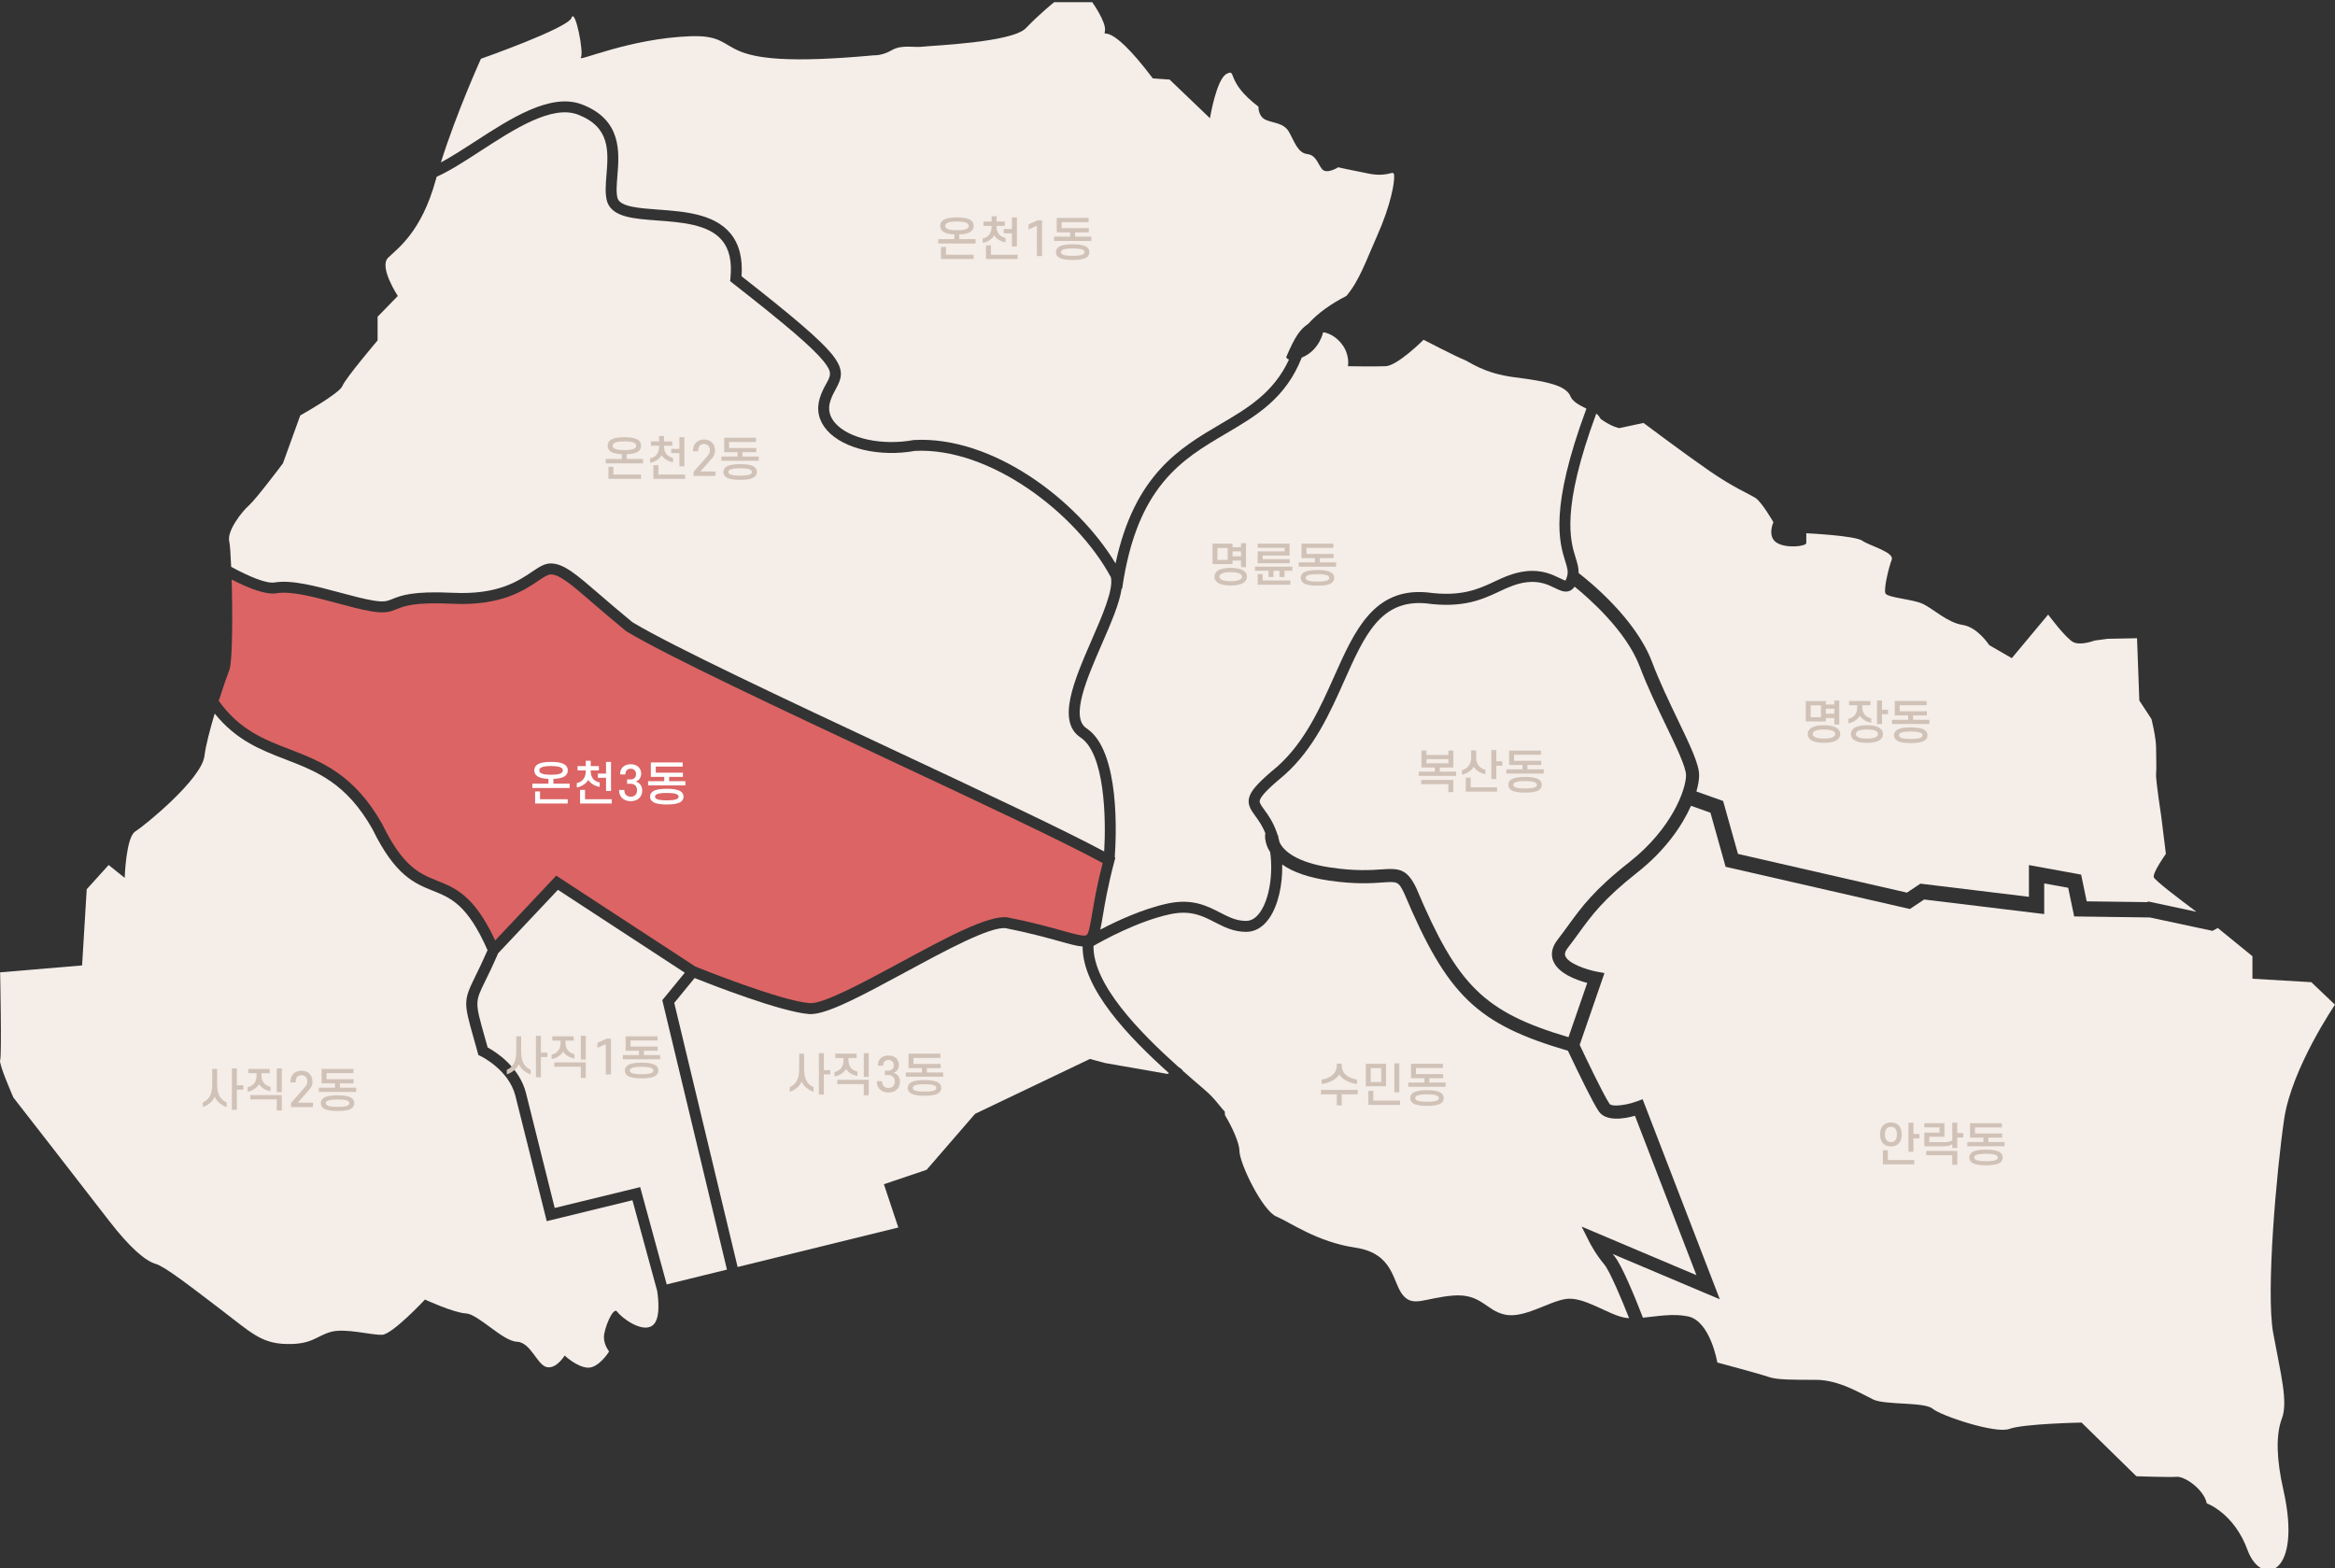 <svg xmlns="http://www.w3.org/2000/svg" xml:space="preserve" id="레이어_1" x="0" y="0" style="enable-background:new 0 0 1066.88 716.52" version="1.1" viewBox="0 0 1066.88 716.52"><rect x="0" y="0" width="1066.88" height="716.52" fill="#333333" stroke="none"/><style>.st0{fill:#f4ede8}.st2{fill:#fff}.st3{fill:#d1c2b8}</style><path d="M494.65 432.51c-2.49-.15-5.76-1.06-10.54-2.39-5.68-1.58-13.46-3.75-24.5-5.96-7.05-.96-27.75 10.25-46.01 20.13-18.91 10.23-35.33 19.12-43.22 19.12-.25 0-.5-.01-.74-.03-12.91-1.02-44.5-13.36-52.27-16.45l-9.3 11.36 28.95 120.68 73.43-18.05-6.59-19.78 19.52-6.59 22.15-25.58L498 483.9l6.86 1.85 28.62 5.01.6-.39c-18.56-16.69-39.51-38.55-39.43-57.86z" class="st0"/><path d="M132.18 342.33c14.53 5.61 29.56 11.4 42.43 34.2l.07.13c9.53 19.56 17.11 22.6 25.14 25.82 8.31 3.33 16.89 6.77 26.43 27.28l27.9-29.62 63.6 41.56c3.06 1.23 39.1 15.66 52.27 16.7 6.1.46 24.74-9.6 41.19-18.5 20.85-11.28 40.55-21.93 49.17-20.68l.13.02c11.27 2.25 19.17 4.46 24.94 6.06 5.5 1.53 9.83 2.74 10.96 2.02 1.05-.67 1.73-4.66 2.58-9.72.93-5.52 2.18-12.96 4.83-23.21-17.25-9.45-56.1-27.67-97.16-46.92-50.21-23.55-102.13-47.89-120.41-58.96l-.29-.2c-6.03-4.93-11.08-9.28-15.13-12.78-9.66-8.33-14.98-12.92-19.07-13.05-1.42-.02-3.42 1.3-5.95 3.01-6.35 4.28-16.97 11.45-38.98 10.4-17.43-.83-22.13 1.06-25.56 2.45-2.76 1.11-5.14 2.07-11.41 1.04-4.73-.78-10.15-2.23-15.89-3.78-10.3-2.77-20.96-5.63-27.61-4.51-4.8.81-12.66-2.23-20.51-6.27.46 15.99.39 37.57-1.06 41.33-.94 2.43-2.85 7.84-4.85 14.1 9.53 13.31 20.68 17.62 32.24 22.08z" style="fill:#dc6464"/><path d="M125.51 266.16c7.73-1.31 18.92 1.7 29.74 4.61 5.62 1.51 10.92 2.93 15.4 3.67 4.89.8 6.25.25 8.73-.75 3.86-1.55 9.15-3.69 27.67-2.8 20.36.97 29.74-5.36 35.95-9.55 3.28-2.21 5.87-3.98 8.91-3.86 5.85.19 11.31 4.89 22.17 14.27 4.21 3.63 8.98 7.74 14.89 12.58 18.2 10.98 69.84 35.2 119.8 58.62 39.83 18.68 77.58 36.39 95.74 46.15.9-14.91.31-44.77-10.79-52.08-11.12-7.32-2.87-26.28 5.11-44.63 4.91-11.29 9.99-22.95 8.75-28.61-15.83-29.4-55.46-59.51-89.54-57.73-16.18 2.87-32.65-.96-40.11-9.35-3.84-4.32-5-9.41-3.38-14.72.85-2.78 2.02-4.91 2.96-6.62 2.1-3.82 2.89-5.25-1.31-10.4-5.09-6.25-16.73-16.24-41.52-35.63l-1.08-.85.14-1.37c.77-7.63-.5-13.29-3.88-17.32-6.13-7.31-18.56-8.22-29.53-9.03-10.9-.81-20.31-1.5-22.83-8.34l-.04-.11c-1.08-3.44-.73-7.75-.36-12.32.88-10.78 1.79-21.92-13.01-27.6-11.92-4.58-29.24 6.67-44.52 16.59-7.31 4.75-14.06 9.13-20.06 11.79-.11.4-.24.81-.34 1.2-6.59 24.26-17.67 31.65-21.89 35.87s4.48 17.41 4.48 17.41l-9.23 9.49v10.81s-14.77 17.41-16.09 20.84c-1.32 3.43-19.25 13.45-19.25 13.45l-7.91 21.89s-12.26 16.35-15.56 19.25c-3.3 2.9-10.15 11.74-8.97 16.48.32 1.28.63 5.69.87 11.56 8.31 4.51 16.09 7.78 19.89 7.14zM719.94 254.94c.75 2.42 1.42 4.59 1.35 6.93 4.84 3.71 26.01 20.79 33.5 40.54 3.45 9.11 7.89 18.35 11.81 26.51 5.65 11.76 9.74 20.26 9.74 25.34 0 1.96-.4 4.49-1.25 7.42l12.21 4.34 6.79 24.19 77.21 17.69 6.15-4.1 49.58 6.01v-14.49l23.85 4.34 2.55 12.22 27.87.37.07-.34 22.18 4.74c-7.77-5.78-19.13-14.44-19.48-15.82-.53-2.11 5.54-10.65 5.54-10.65l-2.11-17.04s-2.64-17.14-2.37-19.52c.26-2.37 0-7.65 0-12.13s-2.11-12.92-2.11-12.92l-5.54-8.44-1.05-28.48-13.45.26-5.94.8s-6.19 2.37-9.62.78c-3.43-1.58-11.6-12.65-11.6-12.65l-16.62 19.92-10.29-5.95s-5.27-8.18-12.13-9.23c-6.86-1.05-13.19-7.12-17.93-9.49-4.75-2.37-16.62-2.9-17.41-5.01-.79-2.11 1.58-11.87 2.9-15.3 1.32-3.43-10.02-6.33-13.45-8.7-3.43-2.37-25.58-3.4-25.58-3.4v4.45c0 1.58-9.49 2.64-13.71-.26-4.22-2.9-1.32-9.23-1.32-9.23s-5.27-9.23-8.18-11.08c-2.9-1.85-10.02-4.75-21.1-12.4-11.08-7.65-30.07-21.89-30.07-21.89l-11.08 2.37s-3.14-.46-8.18-3.96c-.78-.54-.94-1.8-2.34-2.64-16.2 43.86-11.84 58-9.39 65.9z" class="st0"/><path d="M717.39 269.91c-2.24 1.05-4.5-.04-6.89-1.19-3.11-1.51-6.99-3.38-12.87-2.67-4.77.57-8.63 2.38-12.72 4.29-7.71 3.6-16.45 7.69-33.53 5.36-20.63-1.76-27.93 14.64-37.18 35.4-6.46 14.5-13.79 30.93-27.22 42.93-7.03 5.84-10.37 9.21-11.23 11.32-.47 1.14-.22 1.75 1.87 4.61 1.71 2.34 4.05 5.54 5.82 10.64.13.38.24.79.37 1.18l.25.03c-.02.22-.03.46-.02.7.23.78.43 1.57.61 2.38 1.8 4.01 7.95 9.26 23.31 11.54 11.35 1.68 18.51 1.18 23.24.85 7.92-.55 11.61-.42 15.89 8.48l.06.13c18.79 44.51 30.84 56.59 69.51 68.07l8.56-24.8c-5-1.33-13.38-4.36-15.59-10.17-.81-2.13-1.12-5.5 2-9.52 1.76-2.27 3.33-4.44 4.86-6.53 6.07-8.37 11.81-16.27 27.94-28.95 19.61-15.42 25.94-33.42 25.93-39.73 0-3.72-4.45-12.96-9.15-22.74-3.97-8.26-8.48-17.63-12.02-26.98-6.15-16.23-23.15-31.13-29.74-36.47-.53.77-1.19 1.42-2.06 1.84z" class="st0"/><path d="M1043.26 680.65c-3.03-13.35-3.55-24.79-.65-32.44 2.9-7.65-.53-20.31-3.96-39.03-3.43-18.73 1.58-74.64 5.01-97.85 3.43-23.21 23.21-52.22 23.21-52.22l-10.81-10.29-26.9-1.58v-10.29l-15.84-12.9-2.4 1.32-28.67-6.13-34.54-.46-2.73-13.1-10.96-1.99v14l-54.86-6.65-6.51 4.34-84.2-19.29-6.93-24.71-8.88-3.16c-4.1 9.21-11.86 20.5-24.54 30.47-15.47 12.17-20.97 19.74-26.79 27.76-1.55 2.14-3.16 4.35-4.97 6.69-1.71 2.2-1.27 3.33-1.13 3.71 1.26 3.32 9.21 6.19 14.46 7.18l3.42.64-11.32 32.8.12.25c2.67 5.62 10.78 22.71 13.55 26.72.93 1.35 7.04.8 12.34-1.12l2.76-1 35.25 91.4-48.95-20.7c.26.33.53.67.81 1 3.34 4.01 9.49 18.96 13.02 28.12 6.38-.62 13.69-2.02 20.54-.61 10.29 2.11 13.45 21.1 13.45 21.1s19.78 5.27 23.47 6.59c3.69 1.32 11.08 1.32 21.63 1.32 10.55 0 20.57 6.33 26.11 8.97 5.54 2.64 23.47 1.05 27.16 4.22 3.69 3.16 28.75 11.6 35.08 9.23 6.33-2.37 32.97-2.9 32.97-2.9l25.05 24.53s14.77.53 18.46.26 12.4 5.8 13.71 12.13c0 0 12.48 4.43 18.63 21.36 6.19 16.93 25.32 11.96 16.33-27.69zM265.89 47.72c18.31 7.03 17.09 21.85 16.2 32.68-.33 4.03-.64 7.84.12 10.35 1.46 3.77 9.73 4.38 18.48 5.03 11.95.88 25.5 1.88 32.99 10.81 4.01 4.78 5.74 11.39 5.14 19.65 24.37 19.1 35.98 29.11 41.25 35.57 5.89 7.23 4.54 11.02 1.81 15.97-.92 1.66-1.86 3.38-2.56 5.67-1.1 3.61-.32 6.95 2.34 9.94 6.28 7.07 21.27 10.32 35.64 7.72l.31-.04c35.59-1.96 74.35 27.01 92.09 56.39 8.67-40.54 29.4-52.75 47.86-63.61 12.48-7.34 24.34-14.33 31.39-29.54-1.04-.38-1.28-1.1-1.28-1.1 4.15-9.73 6.37-12.7 10.08-15.25 4.48-4.99 10.53-9.19 17.42-12.72 5.99-7.08 9.01-16.17 13.91-27.15 6.59-14.77 8.18-25.05 7.91-27.96s-2.11 1.05-11.6-.79c-9.49-1.85-13.98-2.9-13.98-2.9s-5.27 3.43-7.38.79c-2.11-2.64-2.64-6.33-6.86-6.86-4.22-.53-5.8-5.8-8.18-10.02s-6.86-3.96-10.55-5.54c-3.69-1.58-3.43-6.07-3.43-6.07-15.3-11.6-9.76-17.41-14.51-15.03-4.75 2.37-7.65 20.31-7.65 20.31l-18.46-17.67-7.65-.53c-21.1-27.96-22.68-17.67-21.89-21.63.79-3.96-5.8-13.19-5.8-13.19h-17.41s-6.59 5.27-12.92 11.87c-6.33 6.59-42.99 7.91-46.95 8.44s-9.76-1.05-14.24 1.58-8.18 2.37-8.18 2.37c-79.91 7.38-56.44-9.76-84.13-8.7-27.69 1.05-51.43 11.87-49.85 9.76 1.58-2.11-2.64-22.95-4.22-18.2-1.58 4.75-41.41 18.73-41.41 18.73s-11.22 24.77-18.29 47.37c4.83-2.58 10.15-6.03 15.4-9.43 16.29-10.58 34.75-22.56 49.04-17.07z" class="st0"/><path d="M560.1 198.15c-19.97 11.75-40.62 23.89-47.38 70.82l-.23-.03c-1 6.85-4.82 15.65-9.08 25.44-6.82 15.68-14.55 33.45-6.95 38.45 15.58 10.25 13.52 50.19 12.87 58.92l.29.16-.5 1.87c-2.92 11.01-4.25 18.89-5.22 24.65-.43 2.53-.78 4.63-1.18 6.38 7.28-3.82 19.29-9.47 30.82-11.94 11.18-2.4 17.92 1.06 23.87 4.12 4.02 2.06 7.5 3.87 12.03 3.82 2.33-.01 4.45-1.35 6.3-3.96 4.26-6.03 5.99-17.48 4.63-27.39-2.81-4.36-2.34-8.08-2.27-8.52l.13.02c-1.45-3.67-3.22-6.1-4.66-8.08-2.09-2.86-4.06-5.56-2.46-9.46 1.24-3.03 4.65-6.61 12.6-13.21 12.56-11.22 19.66-27.14 25.92-41.18 9.27-20.8 18.04-40.44 42.24-38.34l.12.01c15.66 2.14 23.36-1.45 30.8-4.93 4.27-1.99 8.68-4.05 14.24-4.72 7.34-.89 12.34 1.54 15.65 3.14.88.42 2.04.99 2.59 1.1.16-.24.49-.86.85-2.35.47-1.92-.1-3.76-.96-6.54-2.63-8.5-7.35-23.73 9.69-69.67-3.13-1.52-6.35-3.25-7.29-5.62-1.98-5.01-10.95-6.86-25.45-8.7-14.51-1.85-20.57-7.12-23.47-8.18-2.9-1.05-18.2-8.97-18.2-8.97s-11.87 11.87-17.35 12.08-17.2 0-17.2 0 1.06-5.23-2.9-10.24-8.44-5.27-8.44-5.27-1.58 7.65-8.7 11.08c-.37.18-.72.33-1.06.48-7.39 18.7-20.67 26.52-34.69 34.76zM249.81 558.02l-14.31-57.23c-2.99-11.98-15.75-18.12-15.87-18.18l-1.04-.49-.31-1.1c-.62-2.24-1.19-4.25-1.7-6.07-4.75-16.87-4.94-17.52.62-28.85 1.48-3.01 3.3-6.72 5.56-11.9-9.15-20.8-16.76-23.86-24.81-27.09-8.55-3.43-17.39-6.97-27.75-28.2-11.98-21.18-25.51-26.4-39.83-31.92-11.07-4.27-22.37-8.63-32.27-20.91-2.14 7.13-4.08 14.5-4.68 19.35-1.32 10.68-27.43 31.91-31.65 34.55-4.22 2.64-4.8 21.16-4.8 21.16l-7.33-5.87-10.02 11.08-2.11 34.81-37.45 3.16s.79 38.51 0 40.09 6.07 17.14 6.07 17.14 33.35 42.83 43.34 55.84c9.99 13.01 17.05 18.8 21.53 20.11 4.48 1.32 15.56 10.02 29.54 20.64 13.98 10.61 18.59 15.74 30.33 16.02 11.74.29 13.71-3.69 20.31-5.54 6.59-1.85 18.73 1.58 23.47 1.32s19.52-16.09 19.52-16.09 13.19 6.07 18.73 6.33c5.54.26 16.77 12.66 23.21 12.92s9.23 10.55 13.66 11.6c4.43 1.05 8.23-5.27 8.23-5.27s5.54 5.27 10.55 5.54 9.76-7.38 9.76-7.38-2.37-2.9-2.37-6.59 4.22-14.24 6.07-11.6c1.85 2.64 11.25 9.83 16.09 6.33 3.77-2.73 2.78-11.95 2.16-15.88l-11.29-41.39-39.16 9.56z" class="st0"/><path d="m726.33 567.8-3.67-7.29 52.45 22.19-28.09-72.83c-4.68 1.31-13.16 2.84-16.51-2.01-2.7-3.91-8.92-16.78-14.04-27.56l-.07-.15c-41.6-12.14-55.07-25.2-74.77-71.86-2.67-5.55-3.11-5.52-10.03-5.03-4.99.35-12.54.88-24.54-.9-9.19-1.36-16.28-3.82-21.21-7.32.22 9.38-1.89 18.85-6.03 24.71-2.79 3.95-6.37 6.05-10.35 6.07h-.14c-5.69 0-10.02-2.22-14.2-4.37-5.71-2.93-11.1-5.7-20.54-3.68-14.61 3.13-30.62 11.96-34.96 14.46-.31 17.57 21.03 39.39 38.78 55.3l1.48 1.04s-.35-.4.79.98c3.53 3.12 6.87 5.99 9.81 8.51 4.8 4.11 6.69 7.42 9.09 9.84l.13 1.7c3.68 6.14 6.59 13.01 6.59 16.23 0 5.8 10.55 27.43 16.88 30.07 6.33 2.64 18.46 11.6 36.13 14.24 17.67 2.64 16.88 15.82 21.63 21.63 4.75 5.8 10.02 1.32 22.94.26 12.92-1.05 15.03 6.86 23.74 8.7 8.7 1.85 19.52-5.8 27.69-7.12 8.18-1.32 18.99 6.86 26.64 8.44.76.16 1.57.25 2.4.3-3.6-9.15-8.92-21.64-11.3-24.49-4.12-4.95-6.61-9.85-6.72-10.06zM312.89 444.49l-57.97-37.88-27.31 28.99c-2.43 5.61-4.44 9.71-5.91 12.71-4.72 9.61-4.72 9.61-.3 25.29.43 1.53.9 3.2 1.41 5.04 3.49 1.9 14.49 8.74 17.54 20.94l13.1 52.41 39.05-9.52 12.13 44.46 27.52-6.77-29.54-123.12 10.28-12.55z" class="st0"/><path d="M244.14 352.03c0-1.11.44-1.96 1.25-2.54 1.36-1.02 3.69-1.33 6.4-1.33 2.71 0 5.03.31 6.38 1.33.81.58 1.25 1.44 1.25 2.54 0 1.13-.44 1.98-1.25 2.57-1.17.88-3.07 1.23-5.32 1.31v2.19h7.43v1.98h-17.04v-1.98h7.36v-2.19c-2.19-.08-4.07-.44-5.21-1.31-.81-.59-1.25-1.45-1.25-2.57zm2.61 9.63v3.55h12.64v1.96H244.5v-5.51h2.25zm-.34-9.63c0 .52.23.9.67 1.21.83.58 2.44.79 4.71.79 2.25 0 3.86-.21 4.69-.79.44-.31.69-.69.69-1.21 0-.5-.25-.88-.69-1.19-.83-.56-2.44-.79-4.69-.79-2.27 0-3.88.23-4.71.79-.44.31-.67.69-.67 1.19zM263.89 352.03v-1.96h3.75v-2.44h2.25v2.44h3.75v1.96h-3.75v.29c0 3.23 1.75 4.73 4.11 5.26v2c-2.27-.4-4.21-1.56-5.19-3.19-.98 1.63-2.96 3.07-5.26 3.44v-2c2.4-.52 4.09-2.21 4.09-5.51v-.29h-3.75zm15.62 15.14h-14.48v-6.22h2.27v4.26h12.2v1.96zm-.33-5.72h-2.27v-6.03h-3.73v-1.94h3.73v-5.32h2.27v13.29zM288.22 358.16h-1.69v-2h1.69c1.46 0 2.4-1 2.4-2.44 0-1.5-1.02-2.46-2.44-2.46-1.48 0-2.44.96-2.44 2.46v.17h-2.36v-.35c0-2.46 1.77-4.32 4.8-4.32s4.78 1.86 4.78 4.32c0 1.69-.96 3.13-2.48 3.61 1.79.52 2.96 1.94 2.96 4.13 0 2.96-2.19 4.84-5.26 4.84s-5.3-1.88-5.3-4.9v-.25h2.38v.12c0 1.92 1.23 2.98 2.92 2.98 1.65 0 2.9-1.04 2.9-2.94 0-1.87-1.19-2.97-2.86-2.97zM311.93 350.32h-12.31v2.77h12.41v1.9h-6.3v1.98h7.43v1.94h-17.04v-1.94h7.36v-1.98h-6.11v-6.59h14.56v1.92zm-14.91 13.72c0-1.17.54-1.96 1.52-2.54 1.31-.75 3.44-1.06 6.13-1.06 2.71 0 4.8.31 6.11 1.06.98.58 1.52 1.38 1.52 2.54 0 1.17-.54 1.96-1.52 2.54-1.31.75-3.4 1.04-6.11 1.04-2.69 0-4.82-.29-6.13-1.04-.98-.58-1.52-1.37-1.52-2.54zm2.27 0c0 .42.23.77.65 1.02.85.48 2.44.67 4.73.67s3.88-.19 4.71-.67c.44-.25.67-.6.67-1.02 0-.42-.23-.75-.67-1.02-.83-.48-2.42-.67-4.71-.67s-3.88.19-4.73.67c-.42.27-.65.6-.65 1.02z" class="st2"/><path d="M98.12 501.17c-.86 2.17-3.07 3.92-5.47 4.71v-2.09c2.27-1.04 4.32-2.96 4.32-8.24v-7.09h2.25v7.09c0 5.28 2.09 7.18 4.34 8.24v2.09c-2.4-.81-4.59-2.57-5.44-4.71zm10.11-12.94v7.72h2.96v1.98h-2.96v9.22h-2.27v-18.92h2.27zM113.46 490.42v-1.96h9.76v1.96h-3.75v.94c0 3.21 1.75 4.74 4.11 5.26v2c-2.27-.4-4.21-1.58-5.19-3.19-.98 1.63-2.96 3.05-5.26 3.44v-2.04c2.4-.5 4.09-2.21 4.09-5.46v-.94h-3.76zm13.02 17.05v-5.09h-12.1v-1.98h14.37v7.07h-2.27zm2.27-8.39h-2.27v-10.85h2.27v10.85zM141.2 498.06l-5.11 5.82h6.9v2.02h-10.03v-1.84l6.34-7.24c.81-.92 1.13-1.67 1.13-2.63 0-1.69-1.11-2.88-2.67-2.88-1.67 0-2.67 1.15-2.67 2.88v.44h-2.36v-.46c0-2.71 1.81-4.9 5.03-4.9s5.01 2.19 5.01 4.9c-.03 1.59-.36 2.51-1.57 3.89zM161.51 490.38H149.2v2.77h12.41v1.9h-6.3v1.98h7.43v1.94H145.7v-1.94h7.36v-1.98h-6.11v-6.59h14.56v1.92zm-14.92 13.73c0-1.17.54-1.96 1.52-2.54 1.31-.75 3.44-1.06 6.13-1.06 2.71 0 4.8.31 6.11 1.06.98.58 1.52 1.38 1.52 2.54s-.54 1.96-1.52 2.54c-1.31.75-3.4 1.04-6.11 1.04-2.69 0-4.82-.29-6.13-1.04-.97-.58-1.52-1.37-1.52-2.54zm2.28 0c0 .42.23.77.65 1.02.85.48 2.44.67 4.73.67s3.88-.19 4.71-.67c.44-.25.67-.6.67-1.02s-.23-.75-.67-1.02c-.83-.48-2.42-.67-4.71-.67s-3.88.19-4.73.67c-.42.27-.65.6-.65 1.02zM237.03 486.25c-.86 2.17-3.07 3.92-5.47 4.71v-2.09c2.27-1.04 4.32-2.96 4.32-8.24v-7.09h2.25v7.09c0 5.28 2.09 7.18 4.34 8.24v2.09c-2.4-.81-4.59-2.56-5.44-4.71zm10.11-12.93v7.72h2.96v1.98h-2.96v9.22h-2.27v-18.92h2.27zM252.37 475.51v-1.96h9.76v1.96h-3.75v.94c0 3.21 1.75 4.74 4.11 5.26v2c-2.27-.4-4.21-1.58-5.19-3.19-.98 1.63-2.96 3.05-5.26 3.44v-2.04c2.4-.5 4.09-2.21 4.09-5.46v-.94h-3.76zm13.02 17.04v-5.09h-12.1v-1.98h14.37v7.07h-2.27zm2.27-8.38h-2.27v-10.85h2.27v10.85zM276.81 490.99v-13.87l-3.84 1.71v-2.29l4.19-1.9h2v16.35h-2.35zM300.42 475.47h-12.31v2.77h12.41v1.9h-6.3v1.98h7.43v1.94h-17.04v-1.94h7.36v-1.98h-6.11v-6.59h14.56v1.92zm-14.91 13.72c0-1.17.54-1.96 1.52-2.54 1.31-.75 3.44-1.06 6.13-1.06 2.71 0 4.8.31 6.11 1.06.98.58 1.52 1.38 1.52 2.54s-.54 1.96-1.52 2.54c-1.31.75-3.4 1.04-6.11 1.04-2.69 0-4.82-.29-6.13-1.04-.98-.57-1.52-1.37-1.52-2.54zm2.27 0c0 .42.23.77.65 1.02.85.48 2.44.67 4.73.67s3.88-.19 4.71-.67c.44-.25.67-.6.67-1.02s-.23-.75-.67-1.02c-.83-.48-2.42-.67-4.71-.67s-3.88.19-4.73.67c-.42.27-.65.61-.65 1.02zM366.3 494.2c-.86 2.17-3.07 3.92-5.47 4.71v-2.09c2.27-1.04 4.32-2.96 4.32-8.24v-7.09h2.25v7.09c0 5.28 2.09 7.18 4.34 8.24v2.09c-2.39-.81-4.59-2.56-5.44-4.71zm10.12-12.93v7.72h2.96v1.98h-2.96v9.22h-2.27v-18.92h2.27zM381.64 483.46v-1.96h9.76v1.96h-3.75v.94c0 3.21 1.75 4.74 4.11 5.26v2c-2.27-.4-4.21-1.58-5.19-3.19-.98 1.63-2.96 3.05-5.26 3.44v-2.04c2.4-.5 4.09-2.21 4.09-5.46v-.94h-3.76zm13.02 17.04v-5.09h-12.1v-1.98h14.37v7.07h-2.27zm2.27-8.39h-2.27v-10.85h2.27v10.85zM405.98 491.26h-1.69v-2h1.69c1.46 0 2.4-1 2.4-2.44 0-1.5-1.02-2.46-2.44-2.46-1.48 0-2.44.96-2.44 2.46v.17h-2.36v-.35c0-2.46 1.77-4.32 4.8-4.32s4.78 1.86 4.78 4.32c0 1.69-.96 3.13-2.48 3.61 1.79.52 2.96 1.94 2.96 4.13 0 2.96-2.19 4.84-5.26 4.84s-5.3-1.88-5.3-4.9v-.25h2.38v.12c0 1.92 1.23 2.98 2.92 2.98 1.65 0 2.9-1.04 2.9-2.94 0-1.87-1.19-2.97-2.86-2.97zM429.69 483.42h-12.31v2.77h12.41v1.9h-6.3v1.98h7.43v1.94h-17.04v-1.94h7.36v-1.98h-6.11v-6.59h14.56v1.92zm-14.91 13.72c0-1.17.54-1.96 1.52-2.54 1.31-.75 3.44-1.06 6.13-1.06 2.71 0 4.8.31 6.11 1.06.98.58 1.52 1.38 1.52 2.54s-.54 1.96-1.52 2.54c-1.31.75-3.4 1.04-6.11 1.04-2.69 0-4.82-.29-6.13-1.04-.98-.58-1.52-1.37-1.52-2.54zm2.27 0c0 .42.23.77.65 1.02.86.48 2.44.67 4.74.67 2.29 0 3.88-.19 4.71-.67.44-.25.67-.6.67-1.02s-.23-.75-.67-1.02c-.83-.48-2.42-.67-4.71-.67s-3.88.19-4.74.67c-.42.27-.65.6-.65 1.02zM277.65 203.67c0-1.11.44-1.96 1.25-2.54 1.36-1.02 3.69-1.33 6.4-1.33 2.71 0 5.03.31 6.38 1.33.81.58 1.25 1.44 1.25 2.54 0 1.13-.44 1.98-1.25 2.57-1.17.88-3.07 1.23-5.32 1.31v2.19h7.43v1.98h-17.04v-1.98h7.36v-2.19c-2.19-.08-4.07-.44-5.21-1.31-.81-.59-1.25-1.45-1.25-2.57zm2.61 9.63v3.55h12.64v1.96h-14.89v-5.51h2.25zm-.34-9.63c0 .52.23.9.67 1.21.83.58 2.44.79 4.71.79 2.25 0 3.86-.21 4.69-.79.44-.31.69-.69.69-1.21 0-.5-.25-.88-.69-1.19-.83-.56-2.44-.79-4.69-.79-2.27 0-3.88.23-4.71.79-.44.31-.67.69-.67 1.19zM297.4 203.67v-1.96h3.75v-2.44h2.25v2.44h3.75v1.96h-3.75v.29c0 3.23 1.75 4.73 4.11 5.26v2c-2.27-.4-4.21-1.56-5.19-3.19-.98 1.63-2.96 3.07-5.26 3.44v-2c2.4-.52 4.09-2.21 4.09-5.51v-.29h-3.75zm15.62 15.14h-14.48v-6.22h2.27v4.26h12.2v1.96zm-.33-5.71h-2.27v-6.03h-3.73v-1.94h3.73v-5.32h2.27v13.29zM325.13 209.63l-5.11 5.82h6.9v2.02h-10.03v-1.84l6.34-7.24c.81-.92 1.13-1.67 1.13-2.63 0-1.69-1.11-2.88-2.67-2.88-1.67 0-2.67 1.15-2.67 2.88v.44h-2.36v-.46c0-2.71 1.81-4.9 5.03-4.9s5.01 2.19 5.01 4.9c-.02 1.6-.36 2.52-1.57 3.89zM345.44 201.96h-12.31v2.77h12.41v1.9h-6.3v1.98h7.43v1.94h-17.04v-1.94H337v-1.98h-6.11v-6.59h14.56v1.92zm-14.91 13.72c0-1.17.54-1.96 1.52-2.54 1.31-.75 3.44-1.06 6.13-1.06 2.71 0 4.8.31 6.11 1.06.98.58 1.52 1.38 1.52 2.54 0 1.17-.54 1.96-1.52 2.54-1.31.75-3.4 1.04-6.11 1.04-2.69 0-4.82-.29-6.13-1.04-.98-.58-1.52-1.37-1.52-2.54zm2.27 0c0 .42.23.77.65 1.02.85.48 2.44.67 4.73.67s3.88-.19 4.71-.67c.44-.25.67-.6.67-1.02 0-.42-.23-.75-.67-1.02-.83-.48-2.42-.67-4.71-.67s-3.88.19-4.73.67c-.42.27-.65.61-.65 1.02zM429.6 103.21c0-1.11.44-1.96 1.25-2.54 1.36-1.02 3.69-1.33 6.4-1.33 2.71 0 5.03.31 6.38 1.33.81.58 1.25 1.44 1.25 2.54 0 1.13-.44 1.98-1.25 2.57-1.17.88-3.07 1.23-5.32 1.31v2.19h7.43v1.98H428.7v-1.98h7.36v-2.19c-2.19-.08-4.07-.44-5.21-1.31-.82-.59-1.25-1.45-1.25-2.57zm2.6 9.63v3.55h12.64v1.96h-14.89v-5.51h2.25zm-.33-9.63c0 .52.23.9.67 1.21.83.58 2.44.79 4.71.79 2.25 0 3.86-.21 4.69-.79.44-.31.69-.69.69-1.21 0-.5-.25-.88-.69-1.19-.83-.56-2.44-.79-4.69-.79-2.27 0-3.88.23-4.71.79-.44.31-.67.69-.67 1.19zM449.34 103.21v-1.96h3.75v-2.44h2.25v2.44h3.75v1.96h-3.75v.29c0 3.23 1.75 4.73 4.11 5.26v2c-2.27-.4-4.21-1.56-5.19-3.19-.98 1.63-2.96 3.07-5.26 3.44v-2c2.4-.52 4.09-2.21 4.09-5.51v-.29h-3.75zm15.63 15.14h-14.48v-6.22h2.27v4.26h12.2v1.96zm-.34-5.72h-2.27v-6.03h-3.73v-1.94h3.73v-5.32h2.27v13.29zM473.78 117.01v-13.87l-3.84 1.71v-2.29l4.19-1.9h2v16.35h-2.35zM497.39 101.5h-12.31v2.77h12.41v1.9h-6.3v1.98h7.43v1.94h-17.04v-1.94h7.36v-1.98h-6.11v-6.59h14.56v1.92zm-14.91 13.72c0-1.17.54-1.96 1.52-2.54 1.31-.75 3.44-1.06 6.13-1.06 2.71 0 4.8.31 6.11 1.06.98.58 1.52 1.38 1.52 2.54 0 1.17-.54 1.96-1.52 2.54-1.31.75-3.4 1.04-6.11 1.04-2.69 0-4.82-.29-6.13-1.04-.98-.58-1.52-1.37-1.52-2.54zm2.27 0c0 .42.23.77.65 1.02.86.48 2.44.67 4.74.67 2.29 0 3.88-.19 4.71-.67.44-.25.67-.6.67-1.02 0-.42-.23-.75-.67-1.02-.83-.48-2.42-.67-4.71-.67s-3.88.19-4.74.67c-.42.27-.65.6-.65 1.02zM563.17 257.77h-9.16v-9.34h9.16v1.61h3.86v-1.84h2.27v10.97h-2.27v-3h-3.86v1.6zm-.86 9.78c-2.17 0-4.32-.29-5.76-1.19-1-.63-1.65-1.56-1.65-2.84s.65-2.21 1.65-2.84c1.44-.88 3.59-1.19 5.76-1.19s4.34.31 5.76 1.19c1 .63 1.67 1.56 1.67 2.84s-.67 2.21-1.67 2.84c-1.42.9-3.59 1.19-5.76 1.19zm-1.37-11.7v-5.46h-4.71v5.46h4.71zm1.37 5.59c-1.71 0-3.38.21-4.34.79-.5.33-.81.75-.81 1.29s.31.96.81 1.27c.96.58 2.63.81 4.34.81 1.73 0 3.4-.23 4.34-.81.5-.31.81-.73.81-1.27s-.31-.96-.81-1.29c-.93-.58-2.6-.79-4.34-.79zm.86-9.49v2.29h3.86v-2.29h-3.86zM586.9 260.84v2.84h-2.27v-2.84h-2.77v2.84h-2.23v-2.84h-6.22v-1.92h17.04v1.92h-3.55zm-9.99-6.99v1.65h12.41v1.9h-14.66v-5.44h12.29v-1.63h-12.29v-1.9h14.56v5.42h-12.31zm0 8.49v2.92h12.64v1.94h-14.89v-4.86h2.25zM609.23 250.35h-12.31v2.77h12.41v1.9h-6.3V257h7.43v1.94h-17.04V257h7.36v-1.98h-6.11v-6.59h14.56v1.92zm-14.91 13.72c0-1.17.54-1.96 1.52-2.54 1.31-.75 3.44-1.06 6.13-1.06 2.71 0 4.8.31 6.11 1.06.98.58 1.52 1.38 1.52 2.54 0 1.17-.54 1.96-1.52 2.54-1.31.75-3.4 1.04-6.11 1.04-2.69 0-4.82-.29-6.13-1.04-.98-.58-1.52-1.37-1.52-2.54zm2.27 0c0 .42.23.77.65 1.02.86.48 2.44.67 4.74.67 2.29 0 3.88-.19 4.71-.67.44-.25.67-.6.67-1.02 0-.42-.23-.75-.67-1.02-.83-.48-2.42-.67-4.71-.67s-3.88.19-4.74.67c-.42.27-.65.6-.65 1.02zM651.75 344.98h10.03v-2h2.27v7.74h-6.2v1.88h7.43v1.94h-17.04v-1.94h7.36v-1.88h-6.11v-7.74h2.25v2zm10.03 17v-3.65h-12.41v-1.92h14.68v5.57h-2.27zm0-13.18v-1.9h-10.03v1.9h10.03zM674.46 342.88v3.23c0 3.27 1.79 4.94 4.21 5.69v2c-2.38-.52-4.36-1.84-5.34-3.42-.9 1.63-2.9 3.07-5.36 3.65v-2.02c2.48-.77 4.23-2.71 4.23-5.9v-3.23h2.26zm-2.49 12.45v4.46h12.06v1.96h-14.31v-6.42h2.25zm11.71-12.58v5.15h2.75v2h-2.75v6.1h-2.27v-13.25h2.27zM704.09 344.9h-12.31v2.77h12.41v1.9h-6.3v1.98h7.43v1.94h-17.04v-1.94h7.36v-1.98h-6.11v-6.59h14.56v1.92zm-14.91 13.72c0-1.17.54-1.96 1.52-2.54 1.31-.75 3.44-1.06 6.13-1.06 2.71 0 4.8.31 6.11 1.06.98.58 1.52 1.38 1.52 2.54 0 1.17-.54 1.96-1.52 2.54-1.31.75-3.4 1.04-6.11 1.04-2.69 0-4.82-.29-6.13-1.04-.98-.57-1.52-1.37-1.52-2.54zm2.27 0c0 .42.23.77.65 1.02.86.48 2.44.67 4.74.67 2.29 0 3.88-.19 4.71-.67.44-.25.67-.6.67-1.02 0-.42-.23-.75-.67-1.02-.83-.48-2.42-.67-4.71-.67s-3.88.19-4.74.67c-.42.27-.65.61-.65 1.02zM834.24 329.68h-9.16v-9.34h9.16v1.61h3.86v-1.84h2.27v10.97h-2.27v-3h-3.86v1.6zm-.86 9.78c-2.17 0-4.32-.29-5.76-1.19-1-.63-1.65-1.56-1.65-2.84s.65-2.21 1.65-2.84c1.44-.88 3.59-1.19 5.76-1.19s4.34.31 5.76 1.19c1 .63 1.67 1.56 1.67 2.84s-.67 2.21-1.67 2.84c-1.42.9-3.59 1.19-5.76 1.19zm-1.37-11.7v-5.46h-4.71v5.46h4.71zm1.37 5.59c-1.71 0-3.38.21-4.34.79-.5.33-.81.75-.81 1.29s.31.96.81 1.27c.96.58 2.63.81 4.34.81 1.73 0 3.4-.23 4.34-.81.5-.31.81-.73.81-1.27s-.31-.96-.81-1.29c-.94-.58-2.61-.79-4.34-.79zm.86-9.49v2.29h3.86v-2.29h-3.86zM844.85 322.29v-1.96h9.78v1.96h-3.75v.71c0 3.21 1.73 4.74 4.09 5.26v2c-2.25-.4-4.19-1.59-5.17-3.19-1 1.63-2.96 3.07-5.28 3.44v-2.02c2.42-.52 4.09-2.21 4.09-5.49v-.71h-3.76zm.83 13.14c0-1.15.54-2.02 1.4-2.67 1.36-.96 3.48-1.36 5.95-1.36 2.44 0 4.59.4 5.92 1.36.86.65 1.4 1.52 1.4 2.67 0 1.17-.54 2.04-1.4 2.69-1.33.96-3.48 1.33-5.92 1.33-2.46 0-4.59-.38-5.95-1.33-.86-.64-1.4-1.52-1.4-2.69zm2.28 0c0 .52.27.96.77 1.29.83.56 2.36.79 4.3.79 1.92 0 3.44-.23 4.32-.79.48-.33.73-.77.73-1.29s-.25-.96-.73-1.29c-.88-.54-2.4-.79-4.32-.79-1.94 0-3.46.25-4.3.79-.5.33-.77.77-.77 1.29zm11.93-15.33v4.26h2.75v1.98h-2.75v4.55h-2.27V320.1h2.27zM880.3 322.25h-12.31v2.77h12.41v1.9h-6.3v1.98h7.43v1.94h-17.04v-1.94h7.36v-1.98h-6.11v-6.59h14.56v1.92zm-14.91 13.73c0-1.17.54-1.96 1.52-2.54 1.31-.75 3.44-1.06 6.13-1.06 2.71 0 4.8.31 6.11 1.06.98.58 1.52 1.38 1.52 2.54 0 1.17-.54 1.96-1.52 2.54-1.31.75-3.4 1.04-6.11 1.04-2.69 0-4.82-.29-6.13-1.04-.98-.58-1.52-1.38-1.52-2.54zm2.27 0c0 .42.23.77.65 1.02.86.48 2.44.67 4.74.67 2.29 0 3.88-.19 4.71-.67.44-.25.67-.6.67-1.02 0-.42-.23-.75-.67-1.02-.83-.48-2.42-.67-4.71-.67s-3.88.19-4.74.67c-.42.27-.65.6-.65 1.02zM603.55 500.04v-2h16.79v2h-7.3v5.09h-2.25v-5.09h-7.24zm8.39-9.03c-1.27 2.13-4.15 3.75-8.07 4.36v-2c4.17-.77 6.92-2.88 6.92-6.55v-.79h2.25v.79c0 3.67 2.79 5.76 6.97 6.55v2c-3.9-.61-6.8-2.24-8.07-4.36zM633.29 496.37h-9.22v-10.24h9.22v10.24zm6.4 8.53h-14.48v-6.42h2.27v4.46h12.2v1.96zm-8.61-10.45v-6.36h-4.8v6.36h4.8zm8.28 4.69h-2.27v-13.25h2.27v13.25zM659.27 488.04h-12.31v2.77h12.41v1.9h-6.3v1.98h7.43v1.94h-17.04v-1.94h7.36v-1.98h-6.11v-6.59h14.56v1.92zm-14.91 13.73c0-1.17.54-1.96 1.52-2.54 1.31-.75 3.44-1.06 6.13-1.06 2.71 0 4.8.31 6.11 1.06.98.58 1.52 1.38 1.52 2.54s-.54 1.96-1.52 2.54c-1.31.75-3.4 1.04-6.11 1.04-2.69 0-4.82-.29-6.13-1.04-.98-.58-1.52-1.37-1.52-2.54zm2.27 0c0 .42.23.77.65 1.02.86.48 2.44.67 4.74.67 2.29 0 3.88-.19 4.71-.67.44-.25.67-.61.67-1.02s-.23-.75-.67-1.02c-.83-.48-2.42-.67-4.71-.67s-3.88.19-4.74.67c-.42.27-.65.6-.65 1.02zM859.01 518.39c0-1.92.58-3.4 1.59-4.32.83-.75 1.98-1.15 3.36-1.15 1.42 0 2.54.4 3.38 1.15 1.02.92 1.58 2.4 1.58 4.32 0 1.94-.56 3.42-1.58 4.34-.83.75-1.96 1.15-3.38 1.15-1.38 0-2.52-.4-3.36-1.15-1-.92-1.59-2.4-1.59-4.34zm3.55 7.24v4.46h12.06v1.96h-14.31v-6.42h2.25zm-1.33-7.24c0 1.27.31 2.21.88 2.82.46.46 1.08.71 1.86.71.79 0 1.42-.25 1.88-.71.56-.6.88-1.54.88-2.82 0-1.25-.31-2.21-.88-2.79-.46-.46-1.08-.71-1.88-.71-.77 0-1.4.25-1.86.71-.57.58-.88 1.54-.88 2.79zm13.03-5.34v5.15h2.75v2h-2.75v6.09h-2.27v-13.25h2.27zM887.73 523.82h-8.49v-6.26h6.95v-2.38h-6.95v-1.9h9.2v6.17h-6.92v2.48h6.8c1.71 0 2.88-.25 3.69-.86v-8.03h2.27v4.76h2.75v1.98h-2.75v4.8h-2.27v-1.71c-.8.65-2.15.95-4.28.95zm-7.65 2.1h14.21v6.36h-2.27v-4.4h-11.93v-1.96zM914.69 515.2h-12.31v2.77h12.41v1.9h-6.3v1.98h7.43v1.94h-17.04v-1.94h7.36v-1.98h-6.11v-6.59h14.56v1.92zm-14.91 13.73c0-1.17.54-1.96 1.52-2.54 1.31-.75 3.44-1.06 6.13-1.06 2.71 0 4.8.31 6.11 1.06.98.58 1.52 1.38 1.52 2.54s-.54 1.96-1.52 2.54c-1.31.75-3.4 1.04-6.11 1.04-2.69 0-4.82-.29-6.13-1.04-.98-.58-1.52-1.38-1.52-2.54zm2.27 0c0 .42.23.77.65 1.02.86.48 2.44.67 4.74.67 2.29 0 3.88-.19 4.71-.67.44-.25.67-.61.67-1.02s-.23-.75-.67-1.02c-.83-.48-2.42-.67-4.71-.67s-3.88.19-4.74.67c-.42.27-.65.6-.65 1.02z" class="st3"/></svg>